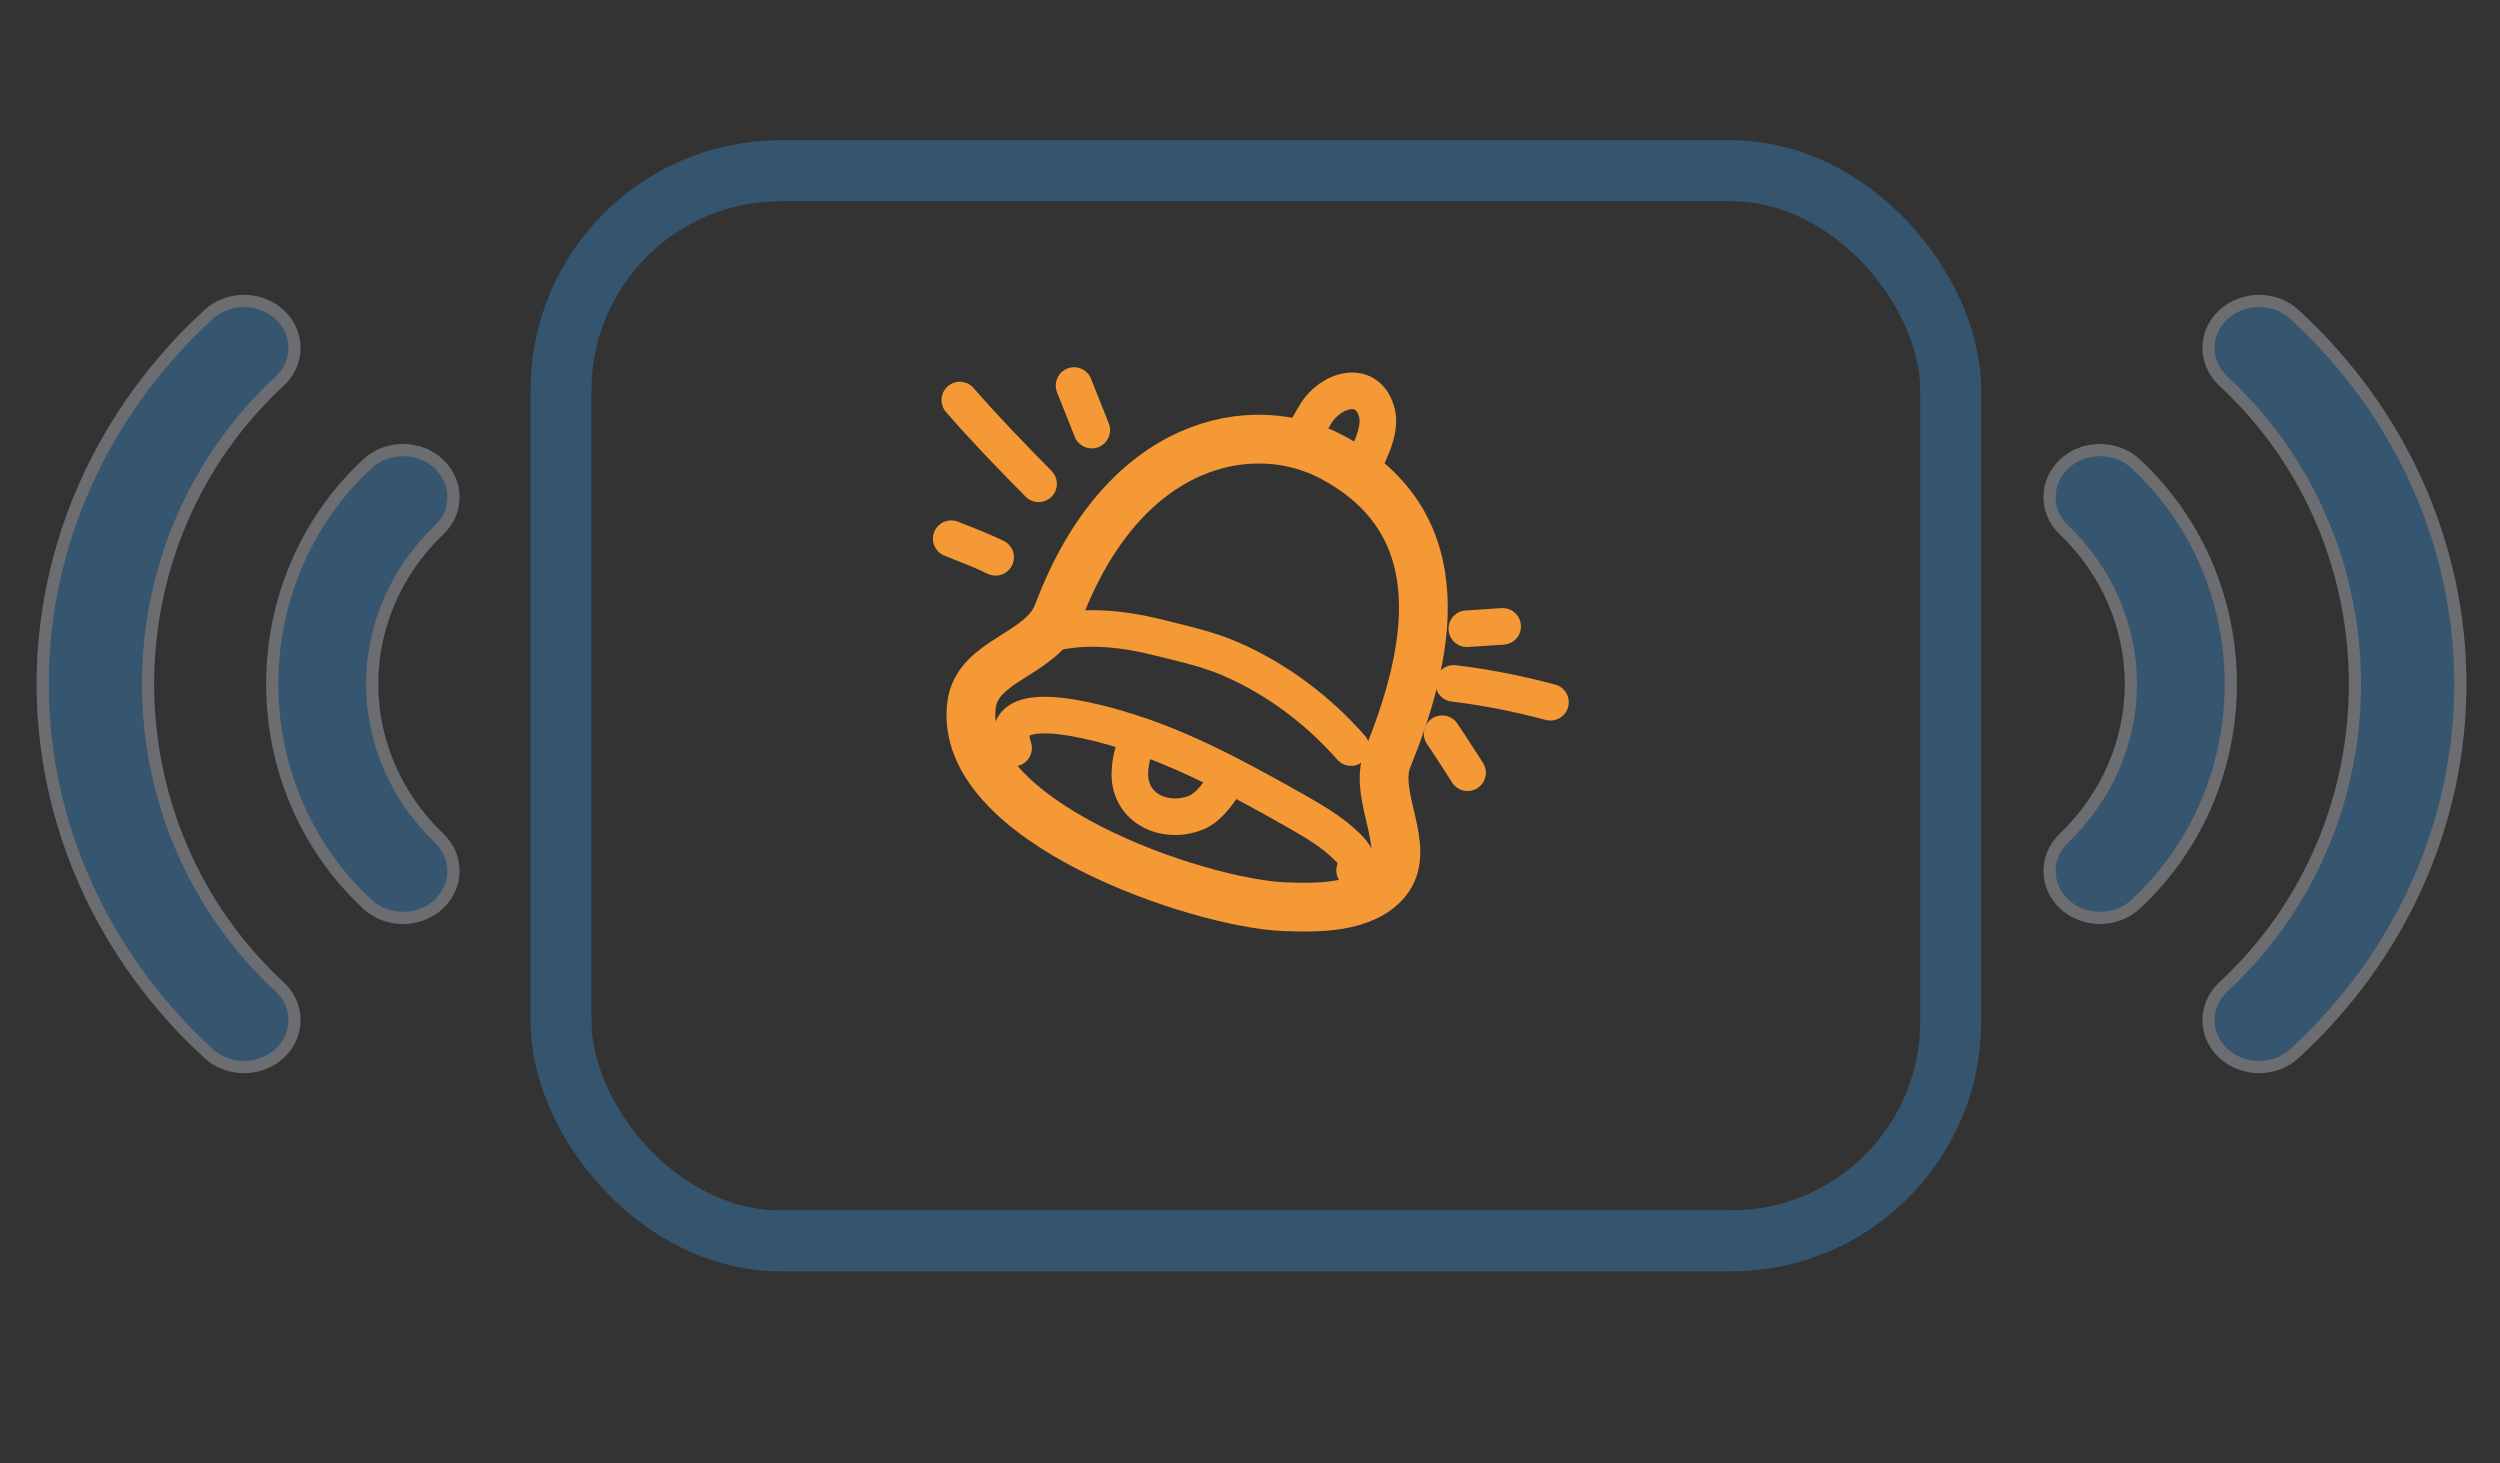 <svg width="205" height="120" viewBox="0 0 205 120" fill="none" xmlns="http://www.w3.org/2000/svg">
<rect x="0" y="0" width="205" height="120" fill="#333333" stroke="none"/>
<g opacity="0.3">
<path d="M30.117 74.14L30.116 74.139C19.727 64.462 19.727 47.716 30.117 38.039L30.117 38.038C30.696 37.499 31.435 37.13 32.243 36.981C33.051 36.832 33.888 36.911 34.647 37.207L34.829 36.741L34.647 37.207C35.406 37.503 36.049 38.001 36.499 38.633C36.949 39.265 37.187 40.005 37.187 40.758L37.187 40.759C37.189 41.262 37.084 41.761 36.877 42.227C36.67 42.693 36.365 43.118 35.979 43.476L35.978 43.476L35.971 43.483C32.478 46.853 30.517 51.375 30.517 56.089C30.517 60.803 32.478 65.325 35.971 68.695L35.971 68.695L35.977 68.701C36.752 69.424 37.183 70.399 37.186 71.41C37.189 72.42 36.764 73.398 35.993 74.124C35.221 74.853 34.166 75.268 33.059 75.271C31.951 75.274 30.893 74.864 30.117 74.14Z" fill="#3BA3FA" stroke="#F1F6FE"/>
<path d="M17.085 25.803L17.087 25.801C17.865 25.079 18.924 24.671 20.032 24.677C21.139 24.683 22.193 25.101 22.963 25.831C23.732 26.56 24.154 27.538 24.148 28.549C24.142 29.559 23.708 30.534 22.931 31.255C8.545 44.591 8.545 67.586 22.931 80.922C23.708 81.643 24.142 82.618 24.148 83.628C24.154 84.639 23.732 85.617 22.963 86.346C22.193 87.076 21.139 87.494 20.032 87.5C18.924 87.506 17.865 87.098 17.087 86.376L17.085 86.374C12.782 82.425 9.365 77.712 7.033 72.511C4.701 67.311 3.5 61.728 3.5 56.089C3.5 50.449 4.701 44.866 7.033 39.666C9.365 34.465 12.782 29.752 17.085 25.803Z" fill="#3BA3FA" stroke="#F1F6FE"/>
<path d="M175.132 74.139L175.133 74.139C185.522 64.461 185.522 47.716 175.132 38.038L175.132 38.038C174.553 37.499 173.814 37.129 173.006 36.98C172.198 36.831 171.361 36.91 170.602 37.206L170.42 36.74L170.602 37.206C169.843 37.502 169.2 38 168.75 38.633C168.3 39.265 168.062 40.004 168.062 40.757L168.062 40.759C168.06 41.261 168.165 41.76 168.372 42.226C168.579 42.692 168.884 43.117 169.27 43.475L169.27 43.475L169.278 43.482C172.771 46.852 174.732 51.374 174.732 56.088C174.732 60.803 172.771 65.324 169.278 68.695L169.278 68.695L169.272 68.7C168.497 69.423 168.066 70.399 168.063 71.409C168.06 72.42 168.485 73.397 169.256 74.124C170.028 74.852 171.083 75.268 172.191 75.27C173.298 75.273 174.356 74.863 175.132 74.139Z" fill="#3BA3FA" stroke="#F1F6FE"/>
<path d="M188.163 25.803L188.162 25.801C187.383 25.079 186.324 24.671 185.216 24.677C184.109 24.683 183.055 25.101 182.285 25.831C181.516 26.56 181.094 27.538 181.1 28.549C181.106 29.559 181.54 30.534 182.317 31.255C196.703 44.591 196.703 67.586 182.317 80.922C181.54 81.643 181.106 82.618 181.1 83.628C181.094 84.639 181.516 85.617 182.285 86.346C183.055 87.076 184.109 87.494 185.216 87.5C186.324 87.506 187.383 87.098 188.162 86.376L188.163 86.374C192.466 82.425 195.883 77.712 198.215 72.511C200.547 67.311 201.748 61.728 201.748 56.089C201.748 50.449 200.547 44.866 198.215 39.666C195.883 34.465 192.466 29.752 188.163 25.803Z" fill="#3BA3FA" stroke="#F1F6FE"/>
</g>
<rect opacity="0.3" x="46" y="14" width="113.96" height="87.749" rx="18" stroke="#3BA3FA" stroke-width="5"/>
<path fill-rule="evenodd" clip-rule="evenodd" d="M109.202 37.467C102.792 34.067 92.145 35.944 86.763 50.247C85.453 53.73 80.161 54.058 79.671 57.781C78.407 67.38 98.333 74.072 105.308 74.348C107.919 74.452 111.852 74.513 113.704 72.226C115.893 69.524 112.528 65.301 113.789 62.179C117.104 53.969 119.741 43.058 109.202 37.467V37.467Z" stroke="#F59836" stroke-width="4" stroke-miterlimit="1.5" stroke-linecap="round" stroke-linejoin="round"/>
<path d="M111.076 71.368C111.604 70.652 110.991 69.953 110.469 69.436C109.236 68.213 107.755 67.355 106.257 66.503C100.928 63.472 95.064 60.34 89.019 59.065C87.027 58.644 81.861 57.696 83.115 61.346" stroke="#F59836" stroke-width="3" stroke-miterlimit="1.5" stroke-linecap="round" stroke-linejoin="round"/>
<path d="M110.784 61.3C108.049 58.203 104.717 55.694 100.931 54.042C99.046 53.22 96.987 52.774 95.002 52.279C91.858 51.495 88.574 51.158 85.442 52.137" stroke="#F59836" stroke-width="3" stroke-miterlimit="1.5" stroke-linecap="round" stroke-linejoin="round"/>
<path fill-rule="evenodd" clip-rule="evenodd" d="M100.794 63.536C100.264 64.628 99.257 66.13 98.128 66.613C95.998 67.523 93.254 66.701 92.726 64.266C92.6 63.687 92.646 63.061 92.734 62.482C92.832 61.832 93.154 60.897 93.515 60.349C96.06 61.212 98.598 62.411 100.794 63.536Z" stroke="#F59836" stroke-width="3" stroke-miterlimit="1.5" stroke-linecap="round" stroke-linejoin="round"/>
<path fill-rule="evenodd" clip-rule="evenodd" d="M111.412 38.837C109.905 37.793 108.503 36.949 106.579 36.444C106.879 35.607 107.333 34.892 107.834 34.03C109.096 31.858 112.237 30.998 112.923 33.926C113.274 35.422 112.098 37.543 111.412 38.837Z" stroke="#F59836" stroke-width="3" stroke-miterlimit="1.5" stroke-linecap="round" stroke-linejoin="round"/>
<path d="M78 44.173C79.219 44.654 80.463 45.127 81.643 45.699" stroke="#F59836" stroke-width="3" stroke-miterlimit="1.5" stroke-linecap="round" stroke-linejoin="round"/>
<path d="M78.705 32.803C80.767 35.187 82.956 37.426 85.164 39.672" stroke="#F59836" stroke-width="3" stroke-miterlimit="1.5" stroke-linecap="round" stroke-linejoin="round"/>
<path d="M88.071 31.612C88.553 32.832 89.039 34.051 89.526 35.269" stroke="#F59836" stroke-width="3" stroke-miterlimit="1.5" stroke-linecap="round" stroke-linejoin="round"/>
<path d="M120.281 51.555C121.26 51.497 122.24 51.435 123.218 51.363" stroke="#F59836" stroke-width="3" stroke-miterlimit="1.5" stroke-linecap="round" stroke-linejoin="round"/>
<path d="M119.207 56.039C121.891 56.355 124.528 56.891 127.137 57.584" stroke="#F59836" stroke-width="3" stroke-miterlimit="1.5" stroke-linecap="round" stroke-linejoin="round"/>
<path d="M118.253 60.166C118.978 61.216 119.642 62.298 120.342 63.364" stroke="#F59836" stroke-width="3" stroke-miterlimit="1.5" stroke-linecap="round" stroke-linejoin="round"/>
</svg>
